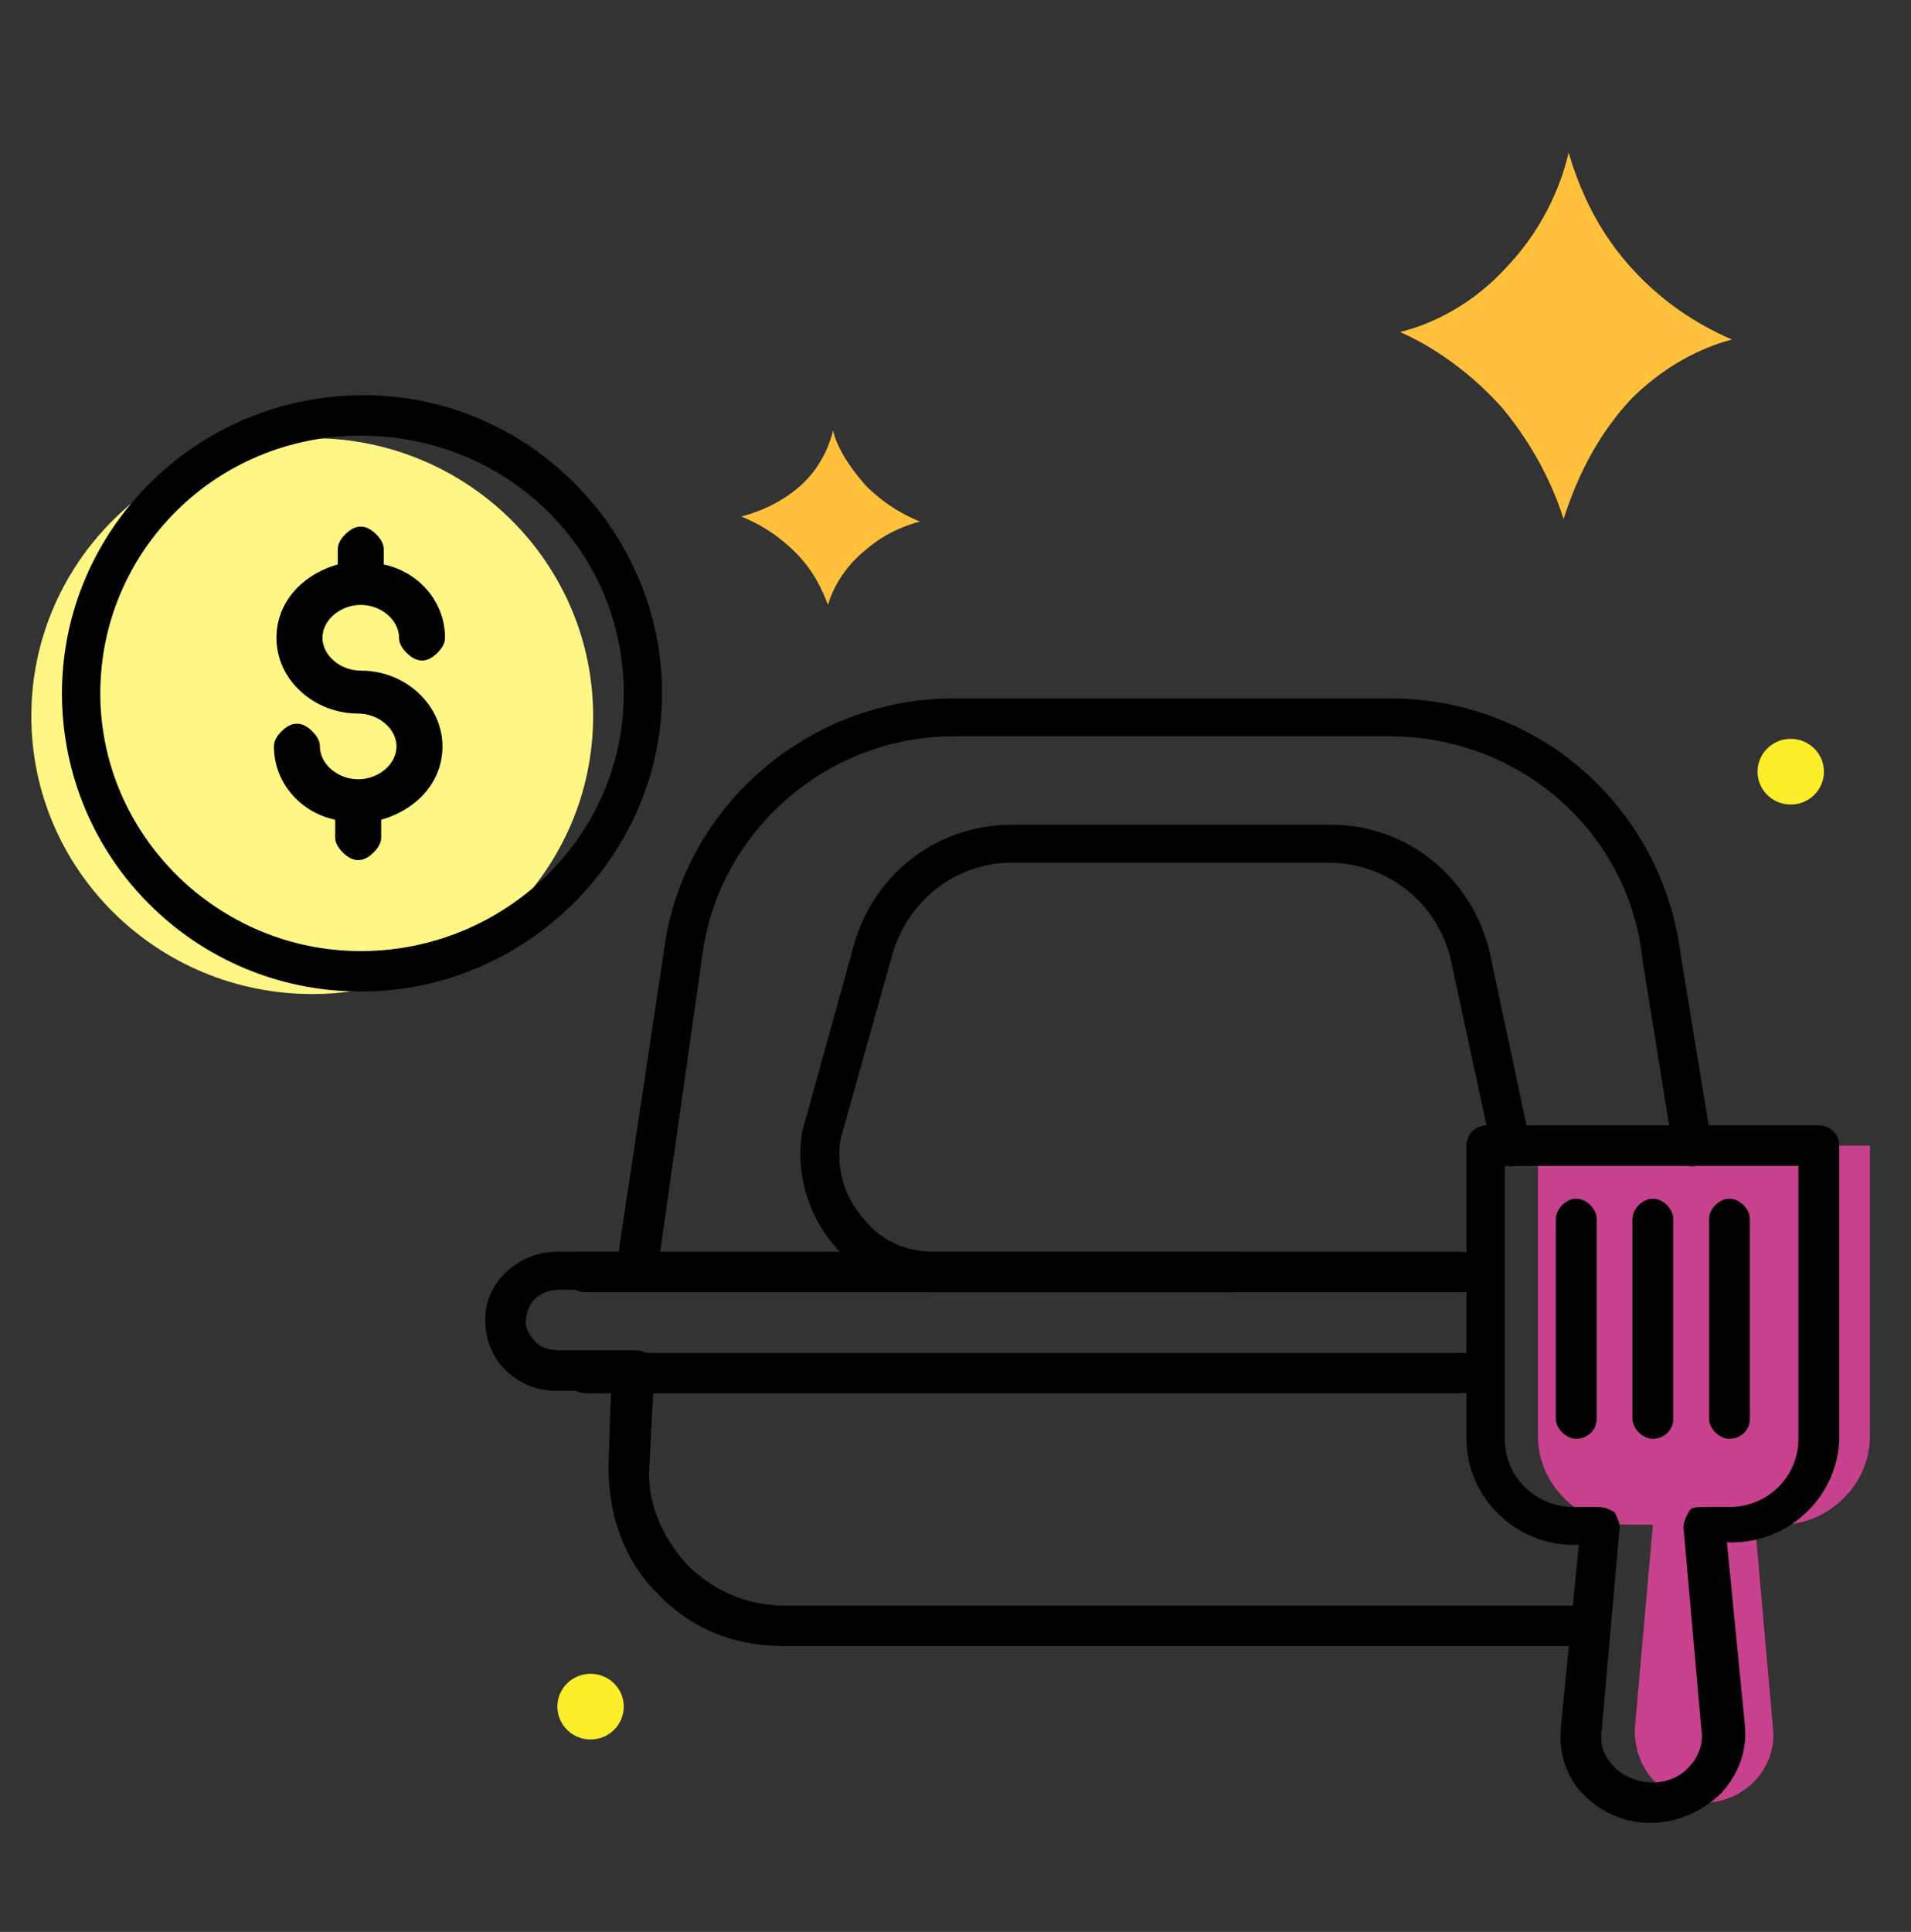 <svg width="93" height="94" viewBox="0 0 93 94" fill="none" xmlns="http://www.w3.org/2000/svg">
<rect x="0" y="0" width="93" height="94" fill="#333333" stroke="none"/>
<path d="M74.845 55.744V69.883C74.845 72.219 76.833 74.187 79.194 74.187H80.437L79.567 84.023C79.443 85.99 80.934 87.711 82.922 87.711C84.911 87.711 86.526 85.99 86.278 84.023L85.408 74.187H86.65C89.012 74.187 91 72.219 91 69.883V55.744H74.845Z" fill="#C7418D"/>
<path d="M15.195 48.367C22.744 48.367 28.865 42.312 28.865 34.843C28.865 27.374 22.744 21.319 15.195 21.319C7.645 21.319 1.525 27.374 1.525 34.843C1.525 42.312 7.645 48.367 15.195 48.367Z" fill="#FFF785"/>
<path d="M80.437 70.006C79.94 70.006 79.443 69.514 79.443 69.023V59.31C79.443 58.818 79.94 58.326 80.437 58.326C80.934 58.326 81.431 58.818 81.431 59.31V69.023C81.431 69.637 80.934 70.006 80.437 70.006Z" fill="black"/>
<path d="M84.165 70.006C83.668 70.006 83.171 69.514 83.171 69.023V59.31C83.171 58.818 83.668 58.326 84.165 58.326C84.662 58.326 85.159 58.818 85.159 59.31V69.023C85.159 69.637 84.662 70.006 84.165 70.006Z" fill="black"/>
<path d="M76.709 70.006C76.212 70.006 75.715 69.514 75.715 69.023V59.31C75.715 58.818 76.212 58.326 76.709 58.326C77.206 58.326 77.703 58.818 77.703 59.31V69.023C77.703 69.637 77.206 70.006 76.709 70.006Z" fill="black"/>
<path d="M17.556 32.63C16.562 32.63 15.692 31.892 15.692 31.032C15.692 30.171 16.562 29.433 17.556 29.433C18.55 29.433 19.42 30.171 19.42 31.032C19.42 31.278 19.544 31.524 19.793 31.77C20.041 32.015 20.29 32.138 20.539 32.138C20.787 32.138 21.036 32.015 21.284 31.77C21.533 31.524 21.657 31.278 21.657 31.032C21.657 29.311 20.414 27.835 18.675 27.466V26.729C18.675 26.483 18.55 26.237 18.302 25.991C18.053 25.745 17.805 25.622 17.556 25.622C17.308 25.622 17.059 25.745 16.811 25.991C16.562 26.237 16.438 26.483 16.438 26.729V27.466C14.698 27.958 13.455 29.311 13.455 31.032C13.455 33.122 15.319 34.72 17.432 34.72C18.426 34.72 19.296 35.458 19.296 36.319C19.296 37.179 18.426 37.917 17.432 37.917C16.438 37.917 15.568 37.179 15.568 36.319C15.568 36.073 15.444 35.827 15.195 35.581C14.947 35.335 14.698 35.212 14.449 35.212C14.201 35.212 13.952 35.335 13.704 35.581C13.455 35.827 13.331 36.073 13.331 36.319C13.331 38.04 14.574 39.515 16.313 39.884V40.745C16.313 40.991 16.438 41.236 16.686 41.482C16.935 41.728 17.183 41.851 17.432 41.851C17.68 41.851 17.929 41.728 18.177 41.482C18.426 41.236 18.55 40.991 18.55 40.745V39.884C20.29 39.392 21.533 38.04 21.533 36.319C21.533 34.351 19.793 32.63 17.556 32.63Z" fill="black"/>
<path d="M40.297 29.433C40.048 28.819 39.676 27.835 38.681 26.851C37.687 25.868 36.693 25.376 36.072 25.13C36.569 25.007 37.812 24.638 38.93 23.655C40.048 22.671 40.421 21.442 40.545 20.95C40.67 21.565 41.167 22.548 42.161 23.655C43.155 24.638 44.149 25.13 44.771 25.376C44.274 25.499 43.155 25.868 42.161 26.728C40.918 27.712 40.421 28.942 40.297 29.433Z" fill="#FFC13C"/>
<path d="M76.088 25.253C75.715 24.024 74.845 21.933 73.105 19.843C71.241 17.753 69.253 16.647 68.134 16.155C69.128 15.909 71.365 15.171 73.354 12.958C75.342 10.868 76.088 8.532 76.336 7.426C76.709 8.655 77.455 10.868 79.319 12.958C81.183 15.048 83.171 16.032 84.29 16.524C83.295 16.77 81.307 17.507 79.443 19.352C77.33 21.565 76.46 24.146 76.088 25.253Z" fill="#FFC13C"/>
<path d="M87.147 39.146C88.04 39.146 88.763 38.431 88.763 37.548C88.763 36.665 88.04 35.95 87.147 35.95C86.255 35.95 85.532 36.665 85.532 37.548C85.532 38.431 86.255 39.146 87.147 39.146Z" fill="#FCEE2B"/>
<path d="M28.741 84.637C29.633 84.637 30.356 83.922 30.356 83.039C30.356 82.156 29.633 81.441 28.741 81.441C27.848 81.441 27.125 82.156 27.125 83.039C27.125 83.922 27.848 84.637 28.741 84.637Z" fill="#FCEE2B"/>
<path d="M77.33 80.088H38.061C35.7 80.088 33.587 79.228 31.971 77.506C30.356 75.908 29.61 73.695 29.61 71.359L29.735 67.67H27C26.006 67.67 25.012 67.179 24.391 66.441C23.77 65.703 23.521 64.72 23.645 63.736C23.894 62.138 25.385 60.908 27.125 60.908H30.107L32.344 46.032C33.338 39.146 39.428 33.983 46.387 33.983H67.637C74.969 33.983 80.934 39.392 81.804 46.523L83.295 55.621C83.419 56.113 83.047 56.605 82.549 56.728C82.052 56.851 81.555 56.482 81.431 55.99L79.94 46.769C79.319 40.499 73.975 35.827 67.637 35.827H46.387C40.297 35.827 35.078 40.376 34.208 46.277L31.971 62.015C31.847 62.507 31.474 62.752 31.101 62.752H27.249C26.379 62.752 25.758 63.244 25.634 63.982C25.509 64.474 25.634 64.843 26.006 65.212C26.255 65.58 26.752 65.703 27.249 65.703H30.977C31.226 65.703 31.474 65.826 31.599 65.949C31.723 66.072 31.847 66.318 31.847 66.687L31.599 71.359C31.474 73.08 32.22 74.802 33.463 76.154C34.705 77.383 36.321 78.121 38.185 78.121H77.33C77.827 78.121 78.324 78.49 78.324 79.105C78.324 79.719 77.827 80.088 77.33 80.088Z" fill="black"/>
<path d="M71.117 62.876H45.517C43.653 62.876 41.789 62.015 40.546 60.54C39.303 59.064 38.682 56.974 39.055 55.007L41.54 46.032C42.535 42.466 45.641 40.13 49.245 40.13H64.779C68.507 40.13 71.614 42.712 72.484 46.278L74.472 55.622C74.596 56.113 74.224 56.605 73.727 56.728C73.229 56.851 72.732 56.482 72.608 55.99L70.62 46.769C69.998 43.941 67.513 41.974 64.655 41.974H49.245C46.511 41.974 44.15 43.819 43.404 46.523L40.919 55.376C40.67 56.728 41.043 58.203 42.038 59.31C42.907 60.417 44.15 60.908 45.517 60.908H71.117C71.614 60.908 72.111 61.277 72.111 61.892C72.111 62.507 71.614 62.876 71.117 62.876Z" fill="black"/>
<path d="M59.932 62.875H28.492C27.995 62.875 27.498 62.507 27.498 61.892C27.498 61.277 27.87 60.908 28.492 60.908H59.932C60.429 60.908 60.926 61.277 60.926 61.892C60.926 62.507 60.429 62.875 59.932 62.875Z" fill="black"/>
<path d="M71.117 67.793H28.492C27.995 67.793 27.498 67.424 27.498 66.81C27.498 66.195 27.87 65.826 28.492 65.826H71.117C71.614 65.826 72.111 66.195 72.111 66.81C72.111 67.424 71.614 67.793 71.117 67.793Z" fill="black"/>
<path d="M17.556 48.245C9.479 48.245 3.016 41.728 3.016 33.737C3.016 25.745 9.603 19.229 17.68 19.229C25.758 19.229 32.22 25.868 32.22 33.737C32.22 41.605 25.634 48.245 17.556 48.245ZM17.556 21.196C10.473 21.196 4.881 26.852 4.881 33.737C4.881 40.622 10.597 46.277 17.556 46.277C24.515 46.277 30.356 40.745 30.356 33.737C30.356 26.729 24.64 21.196 17.556 21.196Z" fill="black"/>
<path d="M80.313 88.695C79.07 88.695 77.952 88.203 77.082 87.342C76.212 86.482 75.839 85.252 75.963 84.023L76.833 75.17H76.585C73.727 75.17 71.365 72.834 71.365 70.006V55.744C71.365 55.253 71.738 54.761 72.36 54.761H88.515C89.012 54.761 89.509 55.13 89.509 55.744V69.883C89.509 72.711 87.148 75.047 84.29 75.047H84.041L84.911 83.9C85.035 85.129 84.662 86.236 83.793 87.219C82.798 88.203 81.556 88.695 80.313 88.695ZM73.23 56.728V70.006C73.23 71.851 74.721 73.326 76.585 73.326H77.828C78.076 73.326 78.325 73.449 78.573 73.572C78.697 73.818 78.822 74.064 78.822 74.31L77.952 84.145C77.828 84.883 78.076 85.498 78.573 85.99C79.567 86.973 81.307 86.973 82.177 85.99C82.674 85.498 82.923 84.76 82.798 84.145L81.928 74.31C81.928 74.064 82.053 73.818 82.177 73.572C82.301 73.326 82.55 73.326 82.923 73.326H84.165C86.029 73.326 87.521 71.851 87.521 70.006V56.728H73.23Z" fill="black"/>
</svg>
